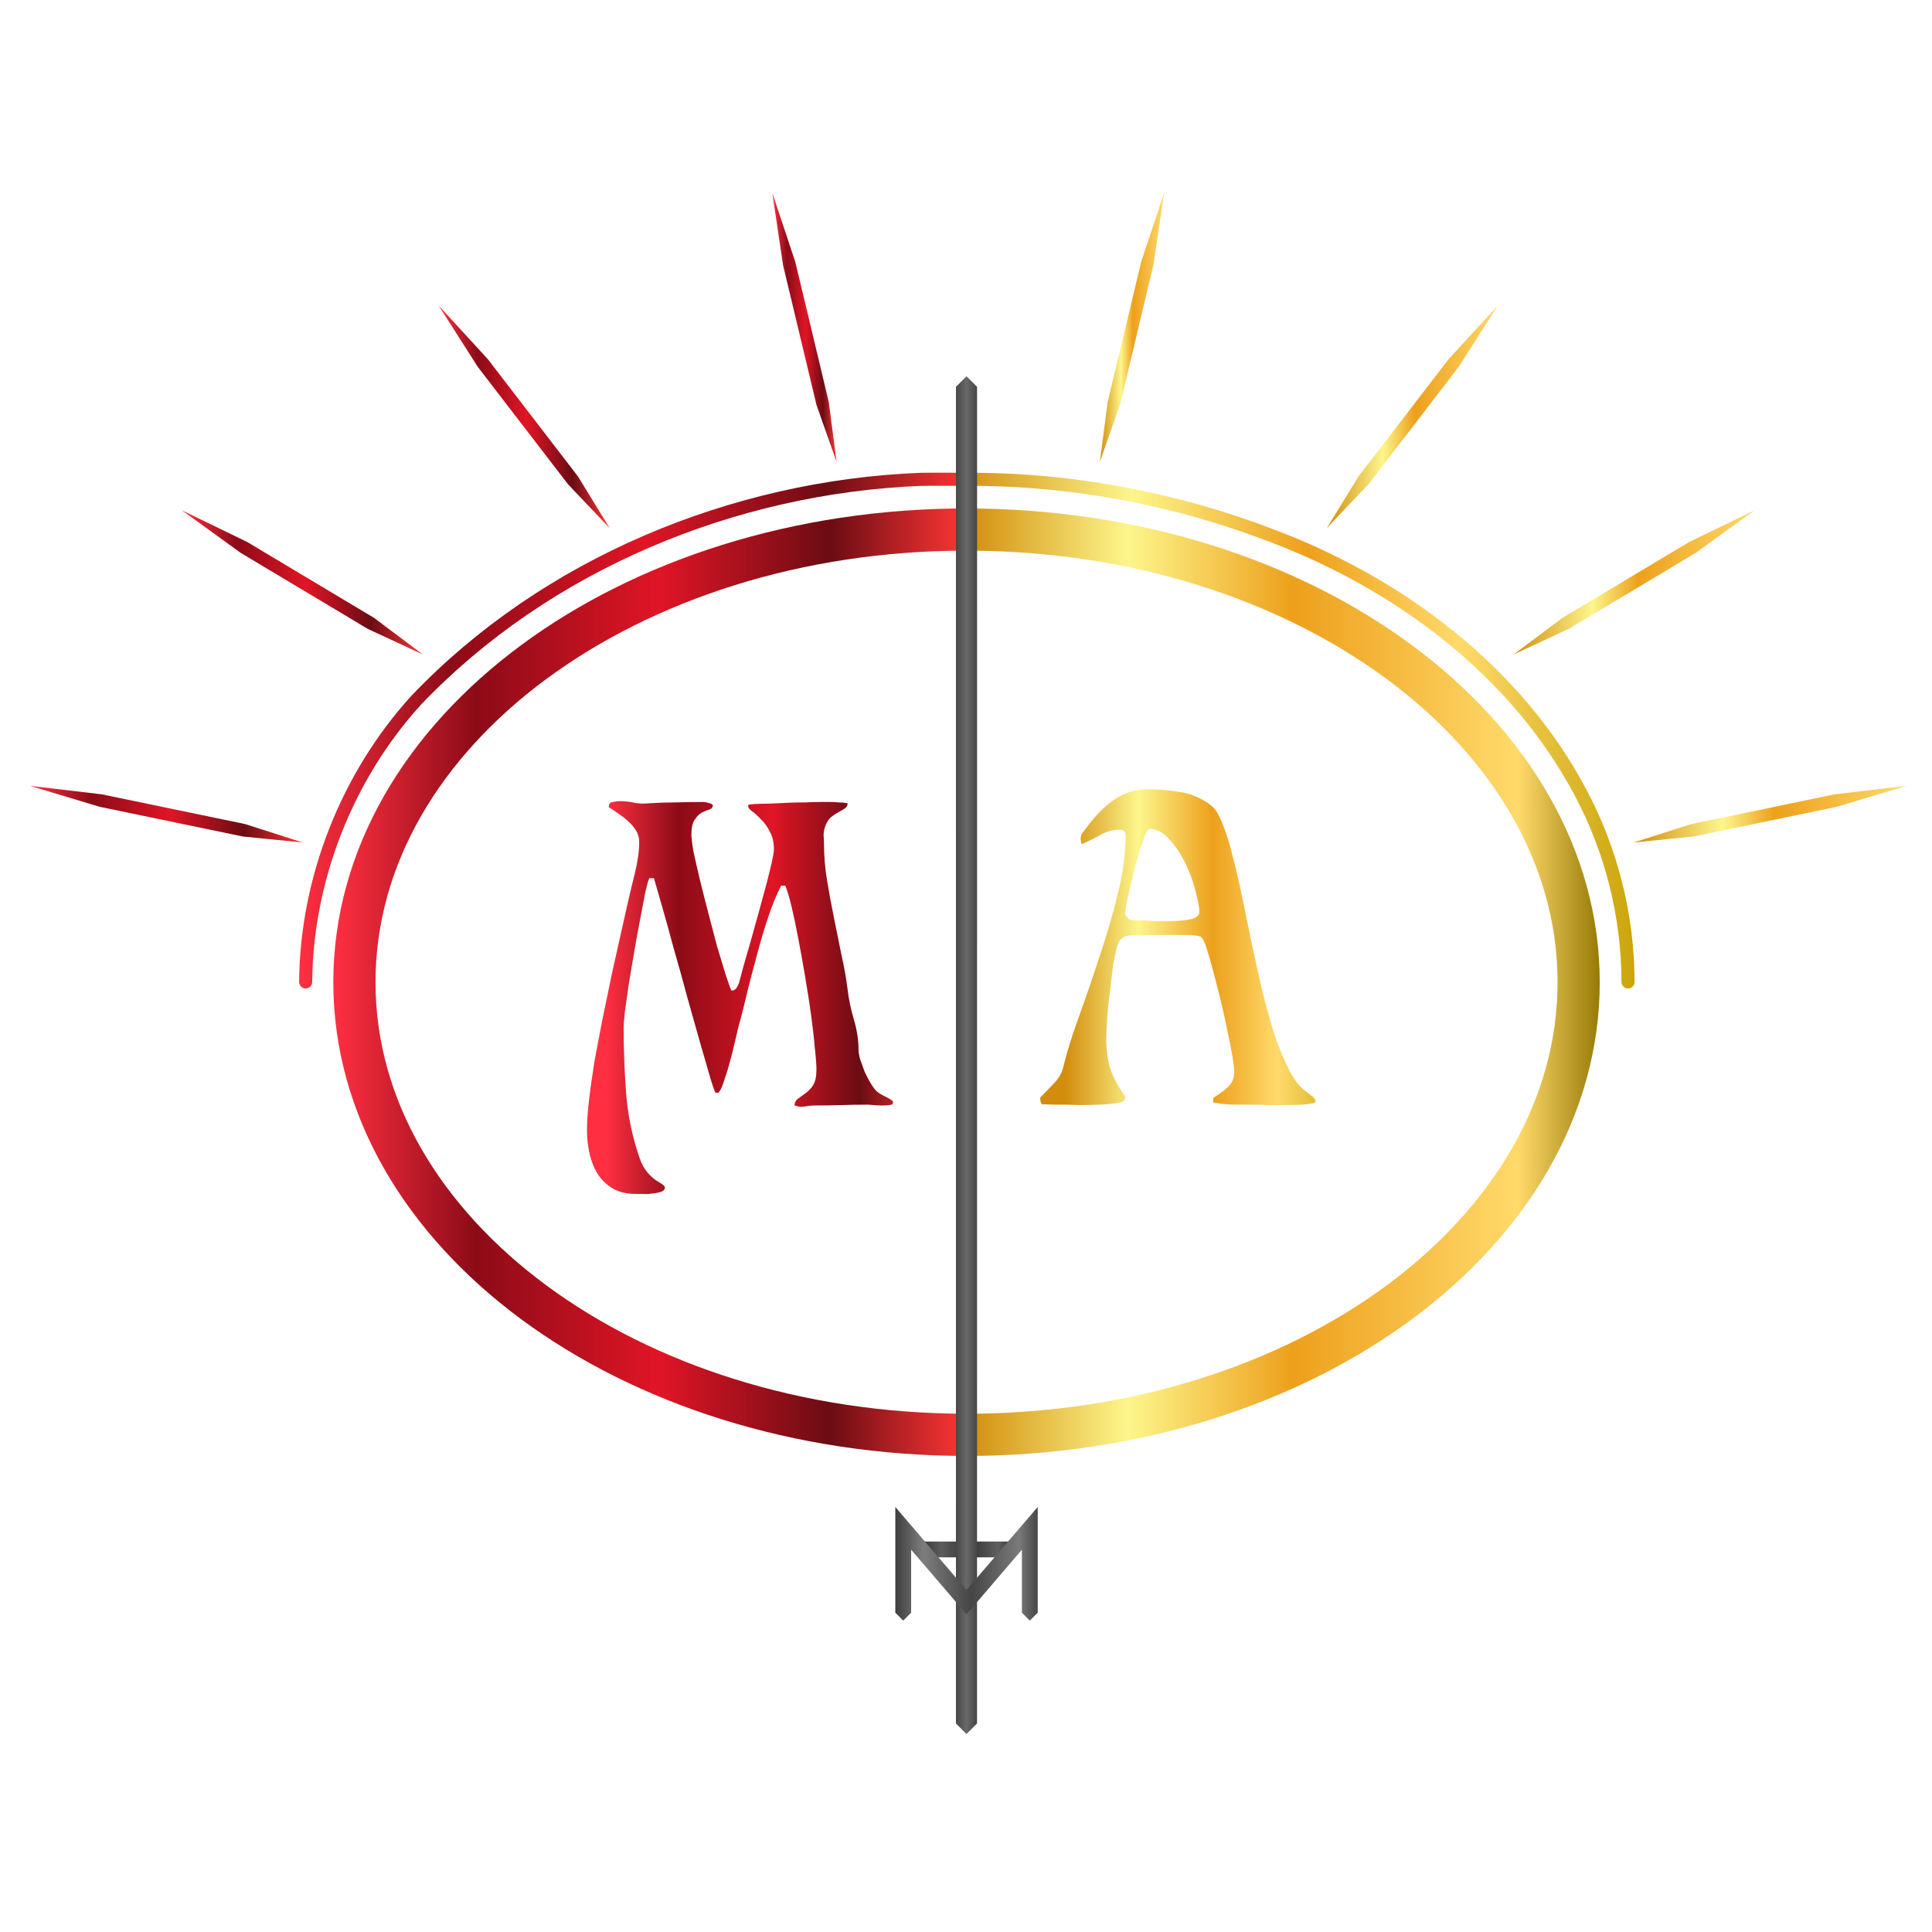 <?xml version="1.0" encoding="UTF-8" standalone="no"?>
<!-- Created with Inkscape (http://www.inkscape.org/) -->

<svg
   width="183.238mm"
   height="183.239mm"
   viewBox="0 0 183.238 183.239"
   version="1.1"
   id="svg1"
   xmlns:xlink="http://www.w3.org/1999/xlink"
   xmlns="http://www.w3.org/2000/svg"
   xmlns:svg="http://www.w3.org/2000/svg">
  <defs
     id="defs1">
    <linearGradient
       id="linearGradient125">
      <stop
         style="stop-color:#474747;stop-opacity:1;"
         offset="0"
         id="stop121" />
      <stop
         style="stop-color:#686868;stop-opacity:1;"
         offset="0.497"
         id="stop122" />
      <stop
         style="stop-color:#464646;stop-opacity:1;"
         offset="1"
         id="stop123" />
    </linearGradient>
    <linearGradient
       id="linearGradient120">
      <stop
         style="stop-color:#3e3e3e;stop-opacity:1;"
         offset="0"
         id="stop116" />
      <stop
         style="stop-color:#7d7d7d;stop-opacity:1;"
         offset="0.197"
         id="stop117" />
      <stop
         style="stop-color:#454545;stop-opacity:1;"
         offset="0.533"
         id="stop118" />
      <stop
         style="stop-color:#7a7a7a;stop-opacity:1;"
         offset="0.869"
         id="stop119" />
      <stop
         style="stop-color:#464646;stop-opacity:1;"
         offset="1"
         id="stop120" />
    </linearGradient>
    <marker
       markerWidth="0.525"
       markerHeight="1"
       refX="0"
       refY="0"
       orient="auto-start-reverse"
       id="marker86"
       viewBox="0 0 0.525 1"
       style="overflow:visible"
       preserveAspectRatio="xMidYMid">
      <path
         style="fill:context-stroke;stroke-linecap:butt"
         d="M 0,-1 1,0 0,1 -0.05,0 Z"
         transform="scale(0.5)"
         id="path86" />
    </marker>
    <linearGradient
       id="linearGradient60">
      <stop
         style="stop-color:#ff2f41;stop-opacity:1;"
         offset="0"
         id="stop60" />
      <stop
         style="stop-color:#8c0b17;stop-opacity:1;"
         offset="0.226"
         id="stop62" />
      <stop
         style="stop-color:#e01526;stop-opacity:1;"
         offset="0.515"
         id="stop63" />
      <stop
         style="stop-color:#6b0c13;stop-opacity:1;"
         offset="0.784"
         id="stop64" />
      <stop
         style="stop-color:#ff3636;stop-opacity:1;"
         offset="1"
         id="stop61" />
    </linearGradient>
    <linearGradient
       id="linearGradient87">
      <stop
         style="stop-color:#383838;stop-opacity:1;"
         offset="0"
         id="stop84" />
      <stop
         style="stop-color:#5d5d5d;stop-opacity:1;"
         offset="0.197"
         id="stop85" />
      <stop
         style="stop-color:#333333;stop-opacity:1;"
         offset="0.533"
         id="stop88" />
      <stop
         style="stop-color:#5f5f5f;stop-opacity:1;"
         offset="0.869"
         id="stop86" />
      <stop
         style="stop-color:#434343;stop-opacity:1;"
         offset="1"
         id="stop87" />
    </linearGradient>
    <linearGradient
       id="linearGradient83">
      <stop
         style="stop-color:#d28d0d;stop-opacity:1;"
         offset="0"
         id="stop79" />
      <stop
         style="stop-color:#fdf68c;stop-opacity:1;"
         offset="0.255"
         id="stop80" />
      <stop
         style="stop-color:#eda01c;stop-opacity:1;"
         offset="0.516"
         id="stop81" />
      <stop
         style="stop-color:#ffda6b;stop-opacity:1;"
         offset="0.872"
         id="stop82" />
      <stop
         style="stop-color:#967a06;stop-opacity:1;"
         offset="1"
         id="stop83" />
    </linearGradient>
    <linearGradient
       id="linearGradient74">
      <stop
         style="stop-color:#383838;stop-opacity:1;"
         offset="0"
         id="stop74" />
      <stop
         style="stop-color:#5d5d5d;stop-opacity:1;"
         offset="0.44"
         id="stop76" />
      <stop
         style="stop-color:#5f5f5f;stop-opacity:1;"
         offset="0.595"
         id="stop77" />
      <stop
         style="stop-color:#434343;stop-opacity:1;"
         offset="1"
         id="stop75" />
    </linearGradient>
    <linearGradient
       id="linearGradient35">
      <stop
         style="stop-color:#d28d0d;stop-opacity:1;"
         offset="0"
         id="stop31" />
      <stop
         style="stop-color:#fdf68c;stop-opacity:1;"
         offset="0.327"
         id="stop32" />
      <stop
         style="stop-color:#eda01c;stop-opacity:1;"
         offset="0.516"
         id="stop33" />
      <stop
         style="stop-color:#ffda6b;stop-opacity:1;"
         offset="1"
         id="stop34" />
      <stop
         style="stop-color:#caa50a;stop-opacity:1;"
         offset="1"
         id="stop35" />
    </linearGradient>
    <linearGradient
       id="linearGradient654">
      <stop
         style="stop-color:#d28d0d;stop-opacity:1;"
         offset="0"
         id="stop654" />
      <stop
         style="stop-color:#fdf68c;stop-opacity:1;"
         offset="0.255"
         id="stop656" />
      <stop
         style="stop-color:#eda01c;stop-opacity:1;"
         offset="0.516"
         id="stop657" />
      <stop
         style="stop-color:#ffda6b;stop-opacity:1;"
         offset="0.741"
         id="stop658" />
      <stop
         style="stop-color:#caa50a;stop-opacity:1;"
         offset="1"
         id="stop655" />
    </linearGradient>
    <linearGradient
       id="swatch373">
      <stop
         style="stop-color:#000000;stop-opacity:1;"
         offset="0"
         id="stop373" />
    </linearGradient>
    <linearGradient
       id="swatch414">
      <stop
         style="stop-color:#ffd700;stop-opacity:1;"
         offset="0"
         id="stop414" />
    </linearGradient>
    <marker
       markerWidth="0.525"
       markerHeight="1"
       refX="0"
       refY="0"
       orient="auto-start-reverse"
       id="marker31"
       viewBox="0 0 0.525 1"
       style="overflow:visible"
       preserveAspectRatio="xMidYMid">
      <path
         style="fill:context-stroke;stroke-linecap:butt"
         d="M 0,-1 1,0 0,1 -0.05,0 Z"
         transform="scale(0.5)"
         id="path31" />
    </marker>
    <marker
       markerWidth="0.525"
       markerHeight="1"
       refX="0"
       refY="0"
       orient="auto-start-reverse"
       id="marker30"
       viewBox="0 0 0.525 1"
       style="overflow:visible"
       preserveAspectRatio="xMidYMid">
      <path
         style="fill:context-stroke;stroke-linecap:butt"
         d="M 0,-1 1,0 0,1 -0.05,0 Z"
         transform="scale(0.5)"
         id="path30" />
    </marker>
    <marker
       markerWidth="0.525"
       markerHeight="1"
       refX="0"
       refY="0"
       orient="auto-start-reverse"
       id="marker29"
       viewBox="0 0 0.525 1"
       style="overflow:visible"
       preserveAspectRatio="xMidYMid">
      <path
         style="fill:context-stroke;stroke-linecap:butt"
         d="M 0,-1 1,0 0,1 -0.05,0 Z"
         transform="scale(0.5)"
         id="path29" />
    </marker>
    <marker
       markerWidth="6"
       markerHeight="1"
       refX="0"
       refY="0"
       orient="auto-start-reverse"
       id="marker19"
       viewBox="0 0 0.525 1"
       style="overflow:visible"
       preserveAspectRatio="none">
      <path
         style="fill:context-stroke;stroke-linecap:butt"
         d="M 0,-1 1,0 0,1 -0.05,0 Z"
         transform="scale(0.5)"
         id="path19" />
    </marker>
    <marker
       markerWidth="5"
       markerHeight="1"
       refX="0"
       refY="0"
       orient="auto-start-reverse"
       id="CapTriangle"
       viewBox="0 0 0.525 1"
       style="overflow:visible"
       preserveAspectRatio="none">
      <path
         style="fill:context-stroke;stroke-linecap:butt"
         d="M 0,-1 1,0 0,1 -0.05,0 Z"
         transform="scale(0.5)"
         id="path61" />
    </marker>
    <linearGradient
       xlink:href="#linearGradient83"
       id="linearGradient655"
       x1="105.19"
       y1="77.06"
       x2="140.537"
       y2="77.06"
       gradientUnits="userSpaceOnUse"
       spreadMethod="reflect" />
    <linearGradient
       xlink:href="#linearGradient654"
       id="linearGradient4"
       x1="104.751"
       y1="63.015"
       x2="142.483"
       y2="63.015"
       gradientUnits="userSpaceOnUse" />
    <linearGradient
       xlink:href="#linearGradient654"
       id="linearGradient6"
       x1="112.453"
       y1="40.542"
       x2="116.006"
       y2="40.542"
       gradientUnits="userSpaceOnUse" />
    <linearGradient
       xlink:href="#linearGradient654"
       id="linearGradient8"
       x1="125.141"
       y1="45.512"
       x2="134.633"
       y2="45.512"
       gradientUnits="userSpaceOnUse" />
    <linearGradient
       xlink:href="#linearGradient654"
       id="linearGradient10"
       x1="135.68"
       y1="54.76"
       x2="148.959"
       y2="54.76"
       gradientUnits="userSpaceOnUse" />
    <linearGradient
       xlink:href="#linearGradient35"
       id="linearGradient12"
       x1="143.741"
       y1="67.734"
       x2="157.457"
       y2="67.676"
       gradientUnits="userSpaceOnUse" />
    <linearGradient
       xlink:href="#linearGradient654"
       id="linearGradient14"
       x1="98.949"
       y1="1046.353"
       x2="201.48"
       y2="1046.353"
       gradientUnits="userSpaceOnUse" />
    <linearGradient
       xlink:href="#linearGradient654"
       id="linearGradient16"
       x1="95.973"
       y1="1047.189"
       x2="213.222"
       y2="1047.189"
       gradientUnits="userSpaceOnUse" />
    <linearGradient
       xlink:href="#linearGradient74"
       id="linearGradient75"
       x1="104.601"
       y1="83.741"
       x2="105.778"
       y2="83.741"
       gradientUnits="userSpaceOnUse" />
    <linearGradient
       xlink:href="#linearGradient87"
       id="linearGradient84"
       x1="100.542"
       y1="107.66"
       x2="109.837"
       y2="107.671"
       gradientUnits="userSpaceOnUse"
       gradientTransform="translate(-3.1629063e-7,2.355)" />
    <linearGradient
       xlink:href="#linearGradient35"
       id="linearGradient24"
       x1="125.297"
       y1="45.504"
       x2="134.845"
       y2="45.504"
       gradientUnits="userSpaceOnUse" />
    <linearGradient
       xlink:href="#linearGradient35"
       id="linearGradient25"
       x1="142.428"
       y1="67.681"
       x2="157.654"
       y2="67.681"
       gradientUnits="userSpaceOnUse" />
    <linearGradient
       xlink:href="#linearGradient35"
       id="linearGradient26"
       x1="135.736"
       y1="54.739"
       x2="149.183"
       y2="54.739"
       gradientUnits="userSpaceOnUse" />
    <linearGradient
       xlink:href="#linearGradient35"
       id="linearGradient27"
       x1="112.633"
       y1="40.514"
       x2="116.219"
       y2="40.514"
       gradientUnits="userSpaceOnUse" />
    <linearGradient
       xlink:href="#linearGradient74"
       id="linearGradient37"
       gradientUnits="userSpaceOnUse"
       x1="104.601"
       y1="83.741"
       x2="105.778"
       y2="83.741"
       gradientTransform="matrix(1.699,0,0,1.699,-83.668,-43.365)" />
    <linearGradient
       xlink:href="#linearGradient87"
       id="linearGradient38"
       gradientUnits="userSpaceOnUse"
       gradientTransform="matrix(1.699,0,0,1.699,-83.668,-125.668)"
       x1="100.542"
       y1="107.66"
       x2="109.837"
       y2="107.671" />
    <linearGradient
       xlink:href="#linearGradient35"
       id="linearGradient39"
       gradientUnits="userSpaceOnUse"
       x1="112.633"
       y1="40.514"
       x2="116.219"
       y2="40.514" />
    <linearGradient
       xlink:href="#linearGradient35"
       id="linearGradient40"
       gradientUnits="userSpaceOnUse"
       x1="112.633"
       y1="40.514"
       x2="116.219"
       y2="40.514" />
    <linearGradient
       xlink:href="#linearGradient35"
       id="linearGradient41"
       gradientUnits="userSpaceOnUse"
       x1="112.633"
       y1="40.514"
       x2="116.219"
       y2="40.514" />
    <linearGradient
       xlink:href="#linearGradient35"
       id="linearGradient42"
       gradientUnits="userSpaceOnUse"
       x1="125.297"
       y1="45.504"
       x2="134.845"
       y2="45.504" />
    <linearGradient
       xlink:href="#linearGradient35"
       id="linearGradient43"
       gradientUnits="userSpaceOnUse"
       x1="125.297"
       y1="45.504"
       x2="134.845"
       y2="45.504" />
    <linearGradient
       xlink:href="#linearGradient35"
       id="linearGradient44"
       gradientUnits="userSpaceOnUse"
       x1="125.297"
       y1="45.504"
       x2="134.845"
       y2="45.504" />
    <linearGradient
       xlink:href="#linearGradient35"
       id="linearGradient45"
       gradientUnits="userSpaceOnUse"
       x1="142.428"
       y1="67.681"
       x2="157.654"
       y2="67.681" />
    <linearGradient
       xlink:href="#linearGradient35"
       id="linearGradient46"
       gradientUnits="userSpaceOnUse"
       x1="142.428"
       y1="67.681"
       x2="157.654"
       y2="67.681" />
    <linearGradient
       xlink:href="#linearGradient35"
       id="linearGradient47"
       gradientUnits="userSpaceOnUse"
       x1="142.428"
       y1="67.681"
       x2="157.654"
       y2="67.681" />
    <linearGradient
       xlink:href="#linearGradient35"
       id="linearGradient48"
       gradientUnits="userSpaceOnUse"
       x1="135.736"
       y1="54.739"
       x2="149.183"
       y2="54.739" />
    <linearGradient
       xlink:href="#linearGradient35"
       id="linearGradient49"
       gradientUnits="userSpaceOnUse"
       x1="135.736"
       y1="54.739"
       x2="149.183"
       y2="54.739" />
    <linearGradient
       xlink:href="#linearGradient35"
       id="linearGradient50"
       gradientUnits="userSpaceOnUse"
       x1="135.736"
       y1="54.739"
       x2="149.183"
       y2="54.739" />
    <linearGradient
       xlink:href="#linearGradient654"
       id="linearGradient51"
       gradientUnits="userSpaceOnUse"
       x1="112.453"
       y1="40.542"
       x2="116.006"
       y2="40.542" />
    <linearGradient
       xlink:href="#linearGradient654"
       id="linearGradient52"
       gradientUnits="userSpaceOnUse"
       x1="112.453"
       y1="40.542"
       x2="116.006"
       y2="40.542" />
    <linearGradient
       xlink:href="#linearGradient654"
       id="linearGradient53"
       gradientUnits="userSpaceOnUse"
       x1="125.141"
       y1="45.512"
       x2="134.633"
       y2="45.512" />
    <linearGradient
       xlink:href="#linearGradient654"
       id="linearGradient54"
       gradientUnits="userSpaceOnUse"
       x1="125.141"
       y1="45.512"
       x2="134.633"
       y2="45.512" />
    <linearGradient
       xlink:href="#linearGradient654"
       id="linearGradient55"
       gradientUnits="userSpaceOnUse"
       x1="135.68"
       y1="54.76"
       x2="148.959"
       y2="54.76" />
    <linearGradient
       xlink:href="#linearGradient654"
       id="linearGradient56"
       gradientUnits="userSpaceOnUse"
       x1="135.68"
       y1="54.76"
       x2="148.959"
       y2="54.76" />
    <linearGradient
       xlink:href="#linearGradient35"
       id="linearGradient57"
       gradientUnits="userSpaceOnUse"
       x1="143.741"
       y1="67.734"
       x2="157.457"
       y2="67.676" />
    <linearGradient
       xlink:href="#linearGradient35"
       id="linearGradient58"
       gradientUnits="userSpaceOnUse"
       x1="143.741"
       y1="67.734"
       x2="157.457"
       y2="67.676" />
    <linearGradient
       xlink:href="#linearGradient60"
       id="linearGradient61"
       x1="69.843"
       y1="77.06"
       x2="105.19"
       y2="77.06"
       gradientUnits="userSpaceOnUse" />
    <linearGradient
       xlink:href="#linearGradient60"
       id="linearGradient191"
       x1="67.933"
       y1="63.013"
       x2="105.481"
       y2="63.013"
       gradientUnits="userSpaceOnUse" />
    <linearGradient
       xlink:href="#linearGradient60"
       id="linearGradient193"
       x1="96.729"
       y1="1047.189"
       x2="212.466"
       y2="1047.189"
       gradientUnits="userSpaceOnUse" />
    <linearGradient
       xlink:href="#linearGradient60"
       id="linearGradient213"
       x1="52.915"
       y1="67.681"
       x2="68.141"
       y2="67.681"
       gradientUnits="userSpaceOnUse" />
    <linearGradient
       xlink:href="#linearGradient60"
       id="linearGradient214"
       x1="61.387"
       y1="54.739"
       x2="74.834"
       y2="54.739"
       gradientUnits="userSpaceOnUse" />
    <linearGradient
       xlink:href="#linearGradient60"
       id="linearGradient215"
       x1="75.725"
       y1="45.504"
       x2="85.273"
       y2="45.504"
       gradientUnits="userSpaceOnUse" />
    <linearGradient
       xlink:href="#linearGradient60"
       id="linearGradient216"
       x1="94.351"
       y1="40.514"
       x2="97.937"
       y2="40.514"
       gradientUnits="userSpaceOnUse" />
    <radialGradient
       xlink:href="#linearGradient87"
       id="radialGradient101"
       cx="105.189"
       cy="78.276"
       fx="105.189"
       fy="78.276"
       r="3.974"
       gradientTransform="matrix(1,0,0,9.536,0,-668.197)"
       gradientUnits="userSpaceOnUse" />
    <linearGradient
       xlink:href="#linearGradient120"
       id="linearGradient106"
       x1="101.215"
       y1="106.671"
       x2="109.163"
       y2="106.671"
       gradientUnits="userSpaceOnUse" />
    <linearGradient
       xlink:href="#linearGradient87"
       id="linearGradient108"
       x1="102.834"
       y1="105.869"
       x2="107.544"
       y2="105.869"
       gradientUnits="userSpaceOnUse" />
    <linearGradient
       xlink:href="#linearGradient125"
       id="linearGradient112"
       x1="104.6"
       y1="78.276"
       x2="105.779"
       y2="78.276"
       gradientUnits="userSpaceOnUse" />
  </defs>
  <g
     id="layer3"
     style="display:inline"
     transform="translate(-13.381,-101.331)">
    <path
       id="rect578"
       style="display:none;opacity:1;fill:#000000;fill-opacity:1;stroke:none;stroke-width:0.251;stroke-opacity:1"
       d="m 13.381,284.569 c 61.079,0 122.159,0 183.238,0 0,-61.079 0,-122.159 0,-183.239 -61.079,0 -122.159,0 -183.238,0 0,61.08 0,122.159 0,183.239 z" />
    <path
       id="path595"
       style="display:none;opacity:1;fill:#000000;fill-opacity:1;stroke:#000000;stroke-width:0.6;stroke-linecap:round;stroke-dasharray:none;stroke-opacity:1"
       d="m 103.877,101.304 c -19.549,0.255 -38.978,6.881 -54.521,18.836 -14.751,11.252 -25.966,27.074 -31.601,44.772 -2.549,7.931 -4.023,16.336 -4.326,24.661 -0.616,15.513 2.85,31.103 9.896,44.916 6.122,12.078 14.915,22.733 25.646,30.983 14.012,10.82 31.195,17.507 48.882,18.841 16.09,1.237 32.495,-1.776 47.081,-8.868 13.697,-6.631 25.673,-16.742 34.557,-29.092 3.114,-4.338 5.904,-9.059 8.189,-13.87 5.05,-10.597 8.049,-22.113 8.795,-33.794 1.096,-17.564 -2.93,-35.41 -11.636,-50.753 -6.402,-11.376 -15.295,-21.377 -25.833,-29.044 -8.368,-6.109 -17.915,-10.85 -27.864,-13.796 -8.855,-2.622 -18.048,-3.9 -27.265,-3.792 z" />
  </g>
  <g
     id="layer1"
     style="display:inline"
     transform="translate(-13.381,-101.331)">
    <g
       id="g20"
       transform="matrix(1.699,0,0,1.699,-73.668,63.561)">
      <path
         id="path18"
         style="display:inline;opacity:1;mix-blend-mode:normal;fill:none;fill-opacity:1;stroke:url(#linearGradient655);stroke-width:2.355;stroke-dasharray:none;stroke-dashoffset:0;stroke-opacity:1"
         d="m 105.19,51.792 c 18.871,10e-7 34.17,11.313 34.17,25.268 0,13.955 -15.298,25.268 -34.17,25.268" />
      <path
         id="path16"
         style="display:inline;opacity:1;fill:none;fill-opacity:1;stroke:url(#linearGradient61);stroke-width:2.355;stroke-dasharray:none;stroke-dashoffset:0;stroke-opacity:1"
         d="m 105.19,102.327 c -18.871,0 -34.17,-11.313 -34.17,-25.268 1e-6,-13.955 15.298,-25.268 34.17,-25.268" />
      <g
         id="g148"
         style="display:inline">
        <g
           id="path8">
          <path
             id="path27"
             style="color:#000000;fill:url(#linearGradient213);-inkscape-stroke:none"
             d="m 52.915,66.1 3.881,1.167 9.12e-4,-0.001 -3.04e-4,0.002 7.978,1.656 3.05e-4,6.08e-4 3.366,0.338 -3.222,-1.03 v -3.04e-4 l -7.98,-1.656 -3.05e-4,-0.001 z" />
          <g
             id="g3" />
        </g>
        <g
           id="path11">
          <path
             id="path34"
             style="color:#000000;fill:url(#linearGradient214);-inkscape-stroke:none"
             d="m 61.387,50.716 3.283,2.376 v 3.05e-4 l 7.096,4.246 3.04e-4,-3.04e-4 3.068,1.424 -2.706,-2.031 3.04e-4,-6.08e-4 -7.096,-4.246 -9.13e-4,0.002 v -6.09e-4 z" />
          <g
             id="g29" />
        </g>
        <g
           id="path9">
          <path
             id="path40"
             style="color:#000000;fill:url(#linearGradient215);-inkscape-stroke:none"
             d="m 75.725,39.292 2.18,3.416 h 3.04e-4 l 5.039,6.558 3.04e-4,-3.04e-4 2.329,2.452 -1.77,-2.883 6.09e-4,-3.05e-4 -5.039,-6.557 h -3.05e-4 z" />
          <g
             id="g36" />
        </g>
        <g
           id="path10">
          <path
             id="path56"
             style="color:#000000;display:inline;fill:url(#linearGradient216);-inkscape-stroke:none"
             d="m 94.351,33.011 0.595,4.009 h -6.08e-4 l 1.867,7.807 -6.08e-4,6.08e-4 1.125,3.19 -0.438,-3.354 -9.13e-4,-3.04e-4 -1.865,-7.807 h 3.04e-4 z" />
          <g
             id="g43" />
        </g>
        <g
           id="path23">
          <path
             style="color:#000000;fill:#000000;-inkscape-stroke:none"
             d="m 113.415,44.745 1.866,-7.808"
             id="path66" />
          <path
             style="color:#000000;fill:url(#linearGradient39);-inkscape-stroke:none"
             d="m 114.938,36.855 -1.867,7.809 0.688,0.164 1.865,-7.809 z"
             id="path67" />
          <g
             id="g64">
            <path
               style="color:#000000;fill:url(#linearGradient40);-inkscape-stroke:none"
               d="m 114.937,36.855 1.282,-3.844 -0.595,4.009 -0.39,0.114 z"
               id="path65" />
            <path
               style="color:#000000;fill:url(#linearGradient41);-inkscape-stroke:none"
               d="m 113.758,44.827 -1.125,3.19 0.438,-3.354 0.383,-0.082 z"
               id="path64" />
          </g>
        </g>
        <g
           id="path22">
          <path
             style="color:#000000;fill:#000000;-inkscape-stroke:none"
             d="m 127.347,49.05 5.038,-6.557"
             id="path70" />
          <path
             style="color:#000000;fill:url(#linearGradient42);-inkscape-stroke:none"
             d="m 132.105,42.277 -5.039,6.557 0.561,0.432 5.039,-6.559 z"
             id="path71" />
          <g
             id="g68">
            <path
               style="color:#000000;fill:url(#linearGradient43);-inkscape-stroke:none"
               d="m 132.105,42.277 2.74,-2.986 -2.18,3.416 -0.403,-0.055 z"
               id="path69" />
            <path
               style="color:#000000;fill:url(#linearGradient44);-inkscape-stroke:none"
               d="m 127.627,49.265 -2.33,2.452 1.77,-2.883 0.383,0.082 z"
               id="path68" />
          </g>
        </g>
        <g
           id="path20">
          <path
             style="color:#000000;fill:#000000;-inkscape-stroke:none"
             d="m 145.722,68.579 7.98,-1.658"
             id="path74" />
          <path
             style="color:#000000;fill:url(#linearGradient45);-inkscape-stroke:none"
             d="m 153.631,66.576 -7.98,1.656 0.145,0.691 7.979,-1.656 z"
             id="path75" />
          <g
             id="g72">
            <path
               style="color:#000000;fill:url(#linearGradient46);-inkscape-stroke:none"
               d="m 153.63,66.575 4.025,-0.475 -3.881,1.167 -0.269,-0.305 z"
               id="path73" />
            <path
               style="color:#000000;fill:url(#linearGradient47);-inkscape-stroke:none"
               d="m 145.794,68.924 -3.366,0.338 3.222,-1.03 0.237,0.312 z"
               id="path72" />
          </g>
        </g>
        <g
           id="path21">
          <path
             style="color:#000000;fill:#000000;-inkscape-stroke:none"
             d="m 138.623,57.034 7.096,-4.246"
             id="path80" />
          <path
             style="color:#000000;fill:url(#linearGradient48);-inkscape-stroke:none"
             d="m 145.537,52.484 -7.096,4.246 0.363,0.607 7.096,-4.246 z"
             id="path81" />
          <g
             id="g76">
            <path
               style="color:#000000;fill:url(#linearGradient49);-inkscape-stroke:none"
               d="m 145.537,52.485 3.646,-1.77 -3.283,2.376 -0.355,-0.199 z"
               id="path79" />
            <path
               style="color:#000000;fill:url(#linearGradient50);-inkscape-stroke:none"
               d="m 138.804,57.338 -3.068,1.424 2.706,-2.03 0.326,0.217 z"
               id="path78" />
          </g>
        </g>
      </g>
      <path
         id="path591"
         style="display:inline;opacity:1;fill:none;stroke:url(#linearGradient4);stroke-width:0.73;stroke-linecap:round;stroke-dasharray:none;stroke-dashoffset:0;stroke-opacity:1"
         d="m 142.118,77.044 c -0.011,-3.671 -0.917,-7.328 -2.668,-10.603 -3.591,-6.762 -10.09,-11.604 -17.156,-14.284 -5.467,-2.109 -11.342,-3.205 -17.178,-3.17" />
      <path
         id="path589"
         style="display:inline;opacity:1;fill:none;stroke:url(#linearGradient191);stroke-width:0.73;stroke-linecap:round;stroke-dasharray:none;stroke-dashoffset:0"
         d="m 105.116,48.987 c -0.832,0.003 -1.671,-0.014 -2.505,0.003 -10.429,0.42 -20.881,4.714 -28.154,12.342 -3.852,4.24 -6.114,9.983 -6.159,15.712" />
    </g>
    <g
       id="g2"
       transform="translate(9.208,1.425)">
      <path
         d="m 98.425,983.723 q -0.603,0 -0.603,-0.753 0,-1.356 1.507,-1.507 1.507,-0.301 2.411,-0.301 2.712,0 5.273,0.603 2.561,0.452 5.273,0.151 4.671,-0.301 9.643,-0.301 5.123,-0.151 9.643,-0.151 0.904,0 1.808,0.301 0.904,0.151 1.657,0.753 0,1.205 -1.205,1.657 -1.205,0.301 -2.712,1.055 -1.356,0.753 -2.561,2.561 -1.205,1.657 -1.205,5.424 0,1.657 0.753,6.027 0.904,4.219 2.26,9.944 1.356,5.575 3.013,11.903 1.657,6.328 3.164,12.053 1.657,5.575 3.013,9.944 1.356,4.219 2.109,5.876 1.205,0 1.808,-0.904 0.603,-0.904 0.904,-1.808 0.603,-2.109 1.657,-6.177 1.205,-4.068 2.561,-8.889 1.356,-4.972 2.863,-10.245 1.507,-5.424 2.712,-9.944 1.205,-4.671 1.959,-7.985 0.753,-3.465 0.753,-4.52 0,-3.917 -1.507,-6.479 -1.356,-2.712 -3.164,-4.369 -1.657,-1.808 -3.164,-2.863 -1.356,-1.055 -1.356,-1.657 v -0.603 q 0.151,-0.151 2.109,-0.301 1.959,-0.151 4.972,-0.151 3.013,-0.151 6.629,-0.301 3.616,-0.151 6.78,-0.151 3.315,-0.151 5.725,-0.151 2.411,0 3.164,0 1.657,0 3.013,0.151 1.507,0 3.164,0.301 0,1.205 -0.904,1.808 -0.904,0.603 -2.26,1.356 -1.205,0.603 -2.561,1.657 -1.356,1.055 -2.109,3.013 -0.753,1.808 -0.753,3.616 0.151,1.657 0.151,3.465 0,5.876 1.055,12.505 1.055,6.479 2.411,13.108 1.356,6.629 2.712,13.409 1.507,6.629 2.26,12.656 0.603,5.273 2.26,10.848 1.657,5.575 1.657,10.848 0,1.205 0.603,3.465 0.753,2.109 1.657,4.52 1.055,2.26 2.26,4.219 1.205,1.959 2.109,2.712 1.356,1.055 2.712,1.657 1.356,0.603 2.863,1.657 l 0.151,0.603 q 0,0.753 -1.205,0.904 -1.205,0.151 -2.712,0.151 -1.507,0 -3.013,-0.151 -1.507,-0.151 -1.959,-0.151 -4.671,0 -9.492,0.151 -4.671,0.151 -9.492,0.151 -1.205,0 -2.561,0.151 -1.205,0.301 -2.411,0.301 -0.603,0 -1.205,-0.151 -0.603,-0.151 -1.205,-0.301 0,-1.507 1.205,-2.411 1.205,-0.904 2.712,-1.959 1.507,-1.055 2.712,-2.863 1.205,-1.959 1.205,-5.575 0,-2.712 -0.603,-7.985 -0.452,-5.424 -1.356,-11.903 -0.904,-6.479 -2.109,-13.56 -1.205,-7.081 -2.411,-13.409 -1.205,-6.479 -2.411,-11.451 -1.205,-5.123 -2.26,-7.533 h -1.507 q -2.26,4.369 -4.369,10.547 -2.109,6.177 -3.917,12.957 -1.808,6.629 -3.465,13.108 -1.507,6.479 -2.863,11.601 -0.301,0.904 -0.904,3.315 -0.452,2.26 -1.205,5.123 -0.603,2.863 -1.507,6.027 -0.753,3.013 -1.657,5.575 -0.753,2.561 -1.507,4.219 -0.753,1.657 -1.356,1.657 h -0.603 q -0.452,-0.301 -1.959,-5.273 -1.507,-5.123 -3.616,-12.505 -2.109,-7.533 -4.671,-16.573 -2.411,-9.04 -4.821,-17.327 -2.26,-8.437 -4.219,-15.217 -1.959,-6.78 -2.863,-9.944 h -1.657 q -0.603,1.356 -1.507,5.424 -0.753,4.068 -1.808,9.492 -1.055,5.424 -2.109,11.601 -1.055,6.027 -1.959,11.601 -0.753,5.424 -1.356,9.643 -0.452,4.219 -0.452,5.725 0,11.752 0.904,23.655 0.904,11.752 4.821,23.052 1.959,5.876 7.383,8.889 0.301,0.151 0.904,0.603 0.753,0.603 0.753,0.904 0,1.205 -1.356,1.657 -1.356,0.452 -3.164,0.603 -1.657,0.301 -3.465,0.151 -1.657,0 -2.411,0 -4.972,0 -8.287,-1.959 -3.315,-1.959 -5.424,-5.273 -1.959,-3.164 -2.863,-7.232 -0.904,-4.068 -0.904,-8.136 0,-4.821 0.753,-11.149 0.753,-6.479 1.959,-13.861 1.356,-7.383 2.863,-15.067 1.657,-7.835 3.164,-15.368 1.657,-7.533 3.164,-14.163 1.507,-6.78 2.712,-12.053 1.055,-4.671 2.561,-10.697 1.507,-6.177 1.507,-10.999 0,-2.26 -1.055,-3.917 -1.055,-1.808 -2.561,-3.164 -1.507,-1.507 -3.315,-2.712 -1.808,-1.205 -3.315,-2.26 z"
         id="text1"
         style="-inkscape-font-specification:'CAT Childs, Normal';fill:url(#linearGradient193);stroke:url(#linearGradient16);stroke-width:0;stroke-linecap:round"
         transform="matrix(0.265,0,0,0.265,35.999,-84.119)"
         aria-label="M" />
      <path
         d="m 128.709,976.943 q 5.876,0 11.903,1.055 6.027,1.055 10.848,4.972 2.109,1.808 3.917,6.629 1.959,4.821 3.616,11.752 1.808,6.78 3.465,15.067 1.657,8.136 3.465,16.724 1.808,8.437 3.767,16.875 2.109,8.287 4.369,15.368 2.411,6.931 5.123,12.204 2.712,5.273 6.027,7.533 1.055,0.753 2.109,1.657 1.205,0.753 1.205,2.26 -2.109,0.603 -4.972,0.753 -2.863,0.151 -6.027,0.151 -3.013,0 -6.027,0 -2.863,-0.151 -5.123,-0.151 -3.465,0 -7.232,0 -3.767,-0.151 -7.232,-0.753 v -1.657 q 2.712,-1.657 5.123,-3.767 2.411,-2.109 2.411,-5.575 0,-1.657 -0.603,-5.273 -0.603,-3.767 -1.657,-8.437 -0.904,-4.671 -2.109,-9.793 -1.205,-5.123 -2.411,-9.643 -1.205,-4.671 -2.26,-8.287 -1.055,-3.616 -1.808,-5.273 -0.753,-1.808 -2.26,-1.959 -1.507,-0.301 -3.164,-0.301 h -18.984 q -1.657,0 -3.013,0.301 -1.356,0.151 -2.561,1.507 -0.753,0.753 -1.356,3.315 -0.603,2.561 -1.205,6.027 -0.452,3.465 -0.904,7.383 -0.452,3.917 -0.904,7.684 -0.301,3.616 -0.452,6.629 -0.151,2.863 -0.151,4.219 0,6.177 1.507,10.999 1.657,4.821 5.273,9.643 v 0.753 q 0,1.205 -2.863,1.657 -2.712,0.452 -6.328,0.603 -3.616,0.151 -7.081,0.151 -3.315,-0.151 -4.369,-0.151 -2.109,0 -4.219,0 -1.959,0 -4.068,-0.151 -0.904,0.301 -1.205,-0.452 -0.301,-0.753 -0.301,-1.507 0,-0.452 0,-0.452 0.151,-0.151 0.452,-0.452 2.411,-2.411 4.671,-4.821 2.411,-2.561 3.164,-5.725 1.959,-7.985 5.725,-18.381 3.767,-10.396 7.383,-21.545 3.767,-11.149 6.479,-22.299 2.712,-11.149 2.712,-20.491 0,-2.109 -1.959,-2.109 -3.917,0 -6.931,1.808 -3.013,1.657 -6.328,3.164 h -0.603 q -0.151,0 -0.151,-0.753 0,-0.301 -0.151,-0.753 0,-0.904 0.301,-1.808 2.26,-3.164 4.671,-6.027 2.561,-2.863 5.273,-5.123 2.863,-2.26 6.177,-3.616 3.465,-1.356 7.835,-1.356 z m -8.287,44.296 q 0,0.753 0.603,1.356 0.603,0.603 0.904,0.904 0.753,0.301 1.356,0.301 0.753,0 1.507,0 1.959,0 5.725,0.301 3.767,0.151 7.383,0 3.616,-0.151 6.328,-0.753 2.712,-0.753 2.712,-2.561 0,-2.411 -1.356,-7.383 -1.205,-4.972 -3.616,-9.944 -2.411,-4.972 -5.725,-8.588 -3.164,-3.767 -7.232,-3.767 -0.452,0 -1.356,1.959 -0.753,1.959 -1.808,4.972 -0.904,3.013 -1.959,6.78 -0.904,3.616 -1.657,6.931 -0.753,3.315 -1.356,6.027 -0.452,2.561 -0.452,3.465 z"
         id="text2"
         style="-inkscape-font-specification:'CAT Childs, Normal';fill:url(#linearGradient14);stroke:#ff0000;stroke-width:0;stroke-linecap:round"
         transform="matrix(0.265,0,0,0.265,78.982,-84.119)"
         aria-label="A" />
    </g>
    <g
       id="g15"
       style="display:none"
       transform="matrix(1.699,0,0,1.699,-73.668,63.561)">
      <path
         id="circle21"
         style="display:inline;fill:none;stroke:#000000;stroke-width:0.217;stroke-opacity:1"
         d="m 108.856,71 c 1.445,-1.238 3.285,-1.92 5.188,-1.921 4.408,0 7.981,3.573 7.981,7.981 0,4.408 -3.573,7.981 -7.981,7.981 -1.903,-0.001 -3.743,-0.683 -5.188,-1.92 -2.714,-2.391 -3.004,-4.085 -3.666,-6.061 -0.582,-2.066 -1.776,-4.259 -3.666,-6.061 -1.446,-1.238 -3.286,-1.919 -5.188,-1.92 -4.408,0 -7.981,3.573 -7.981,7.981 0,4.408 3.573,7.981 7.981,7.981 1.903,-0.001 3.743,-0.683 5.188,-1.921 2.545,-2.459 2.886,-4.035 3.666,-6.06 0.76,-1.971 1.796,-4.244 3.666,-6.06 z" />
      <path
         id="path1"
         style="display:inline;opacity:1;fill:none;stroke:#000000;stroke-width:0.264;stroke-dasharray:none;stroke-dashoffset:0"
         d="M 103.883,36.061 C 90.395,36.296 76.856,41.275 66.979,50.576 58.857,58.319 54.263,69.887 55.652,81.107 c 1.555,12.559 9.908,23.829 21.074,29.606 16.113,9.025 36.549,9.721 53.284,1.952 8.943,-4.221 16.876,-11.073 21.356,-19.991 4.637,-9.399 4.893,-20.923 0.317,-30.396 -4.293,-9.404 -12.436,-16.749 -21.83,-20.877 -8.093,-3.767 -17.084,-5.324 -25.969,-5.34 z" />
      <path
         id="path77"
         style="display:inline;opacity:1;fill:none;stroke:#000000;stroke-width:0.264;stroke-dasharray:none;stroke-dashoffset:0"
         d="M 104.104,44.143 C 93.348,44.359 82.481,47.874 74.227,54.898 67.781,60.367 63.401,68.555 63.437,77.109 c -0.04,1.758 -0.078,3.516 -0.118,5.274 27.783,0 55.565,10e-7 83.348,0 1.798,-10.82 -3.182,-22.3 -12.008,-28.715 -8.637,-6.695 -19.738,-9.628 -30.555,-9.525 z" />
      <path
         id="path76"
         style="display:inline;opacity:1;mix-blend-mode:normal;fill:none;fill-opacity:1;stroke:#ffd700;stroke-width:0.265;stroke-linecap:round;stroke-dasharray:none;stroke-dashoffset:0;stroke-opacity:1"
         d="m 140.43,77.071 c -0.025,-4.469 -1.525,-8.924 -4.199,-12.513 -4.429,-6.143 -11.328,-10.116 -18.518,-12.165 -4.077,-1.158 -8.287,-1.702 -12.523,-1.729" />
      <path
         id="path17"
         style="display:inline;opacity:1;fill:none;stroke:#ab0021;stroke-width:0.265;stroke-linecap:round;stroke-dasharray:none;stroke-dashoffset:0;stroke-opacity:1"
         d="m 105.19,50.665 c -9.206,0.044 -18.638,2.672 -25.9,8.476 -5.027,4.036 -8.849,9.962 -9.297,16.502 -0.035,0.477 -0.047,0.953 -0.045,1.428" />
      <g
         id="g62"
         style="display:inline">
        <path
           style="display:inline;fill:#000000;stroke:url(#linearGradient27);stroke-width:0.706;stroke-linecap:butt;stroke-dasharray:none;stroke-opacity:1;marker-start:url(#CapTriangle);marker-end:url(#marker19)"
           d="m 113.415,44.745 1.866,-7.808"
           id="path58" />
        <path
           style="display:inline;fill:#000000;stroke:url(#linearGradient24);stroke-width:0.706;stroke-linecap:butt;stroke-dasharray:none;stroke-opacity:1;marker-start:url(#CapTriangle);marker-end:url(#marker19)"
           d="m 127.347,49.05 5.038,-6.557"
           id="path59" />
        <path
           style="display:inline;fill:#000000;stroke:url(#linearGradient25);stroke-width:0.706;stroke-linecap:butt;stroke-dasharray:none;stroke-opacity:1;marker-start:url(#CapTriangle);marker-end:url(#marker19)"
           d="m 145.722,68.579 7.98,-1.658"
           id="path60" />
        <path
           style="display:inline;fill:#000000;stroke:url(#linearGradient26);stroke-width:0.706;stroke-linecap:butt;stroke-dasharray:none;stroke-opacity:1;marker-start:url(#CapTriangle);marker-end:url(#marker19)"
           d="m 138.623,57.034 7.096,-4.246"
           id="path62" />
      </g>
      <g
         id="g212"
         style="display:inline">
        <g
           id="g199">
          <path
             style="color:#000000;fill:#67000b;fill-opacity:1;-inkscape-stroke:none"
             d="M 64.848,68.579 56.868,66.921"
             id="path195" />
          <path
             style="color:#000000;fill:#67000b;fill-opacity:1;-inkscape-stroke:none"
             d="m 56.939,66.576 -0.143,0.691 7.979,1.656 0.145,-0.691 z"
             id="path196" />
          <g
             id="g198">
            <path
               style="color:#000000;fill:#67000b;fill-opacity:1;-inkscape-stroke:none"
               d="m 56.796,67.267 -3.881,-1.167 4.025,0.475 0.126,0.387 z"
               id="path197" />
            <path
               style="color:#000000;fill:#67000b;fill-opacity:1;-inkscape-stroke:none"
               d="m 64.919,68.233 3.222,1.03 -3.366,-0.338 -0.093,-0.38 z"
               id="path198" />
          </g>
        </g>
        <g
           id="g203">
          <path
             style="color:#000000;fill:#67000b;fill-opacity:1;-inkscape-stroke:none"
             d="M 71.947,57.034 64.851,52.788"
             id="path199" />
          <path
             style="color:#000000;fill:#67000b;fill-opacity:1;-inkscape-stroke:none"
             d="m 65.033,52.484 -0.363,0.607 7.096,4.246 0.363,-0.607 z"
             id="path200" />
          <g
             id="g202">
            <path
               style="color:#000000;fill:#67000b;fill-opacity:1;-inkscape-stroke:none"
               d="m 64.67,53.092 -3.283,-2.376 3.646,1.77 -0.008,0.407 z"
               id="path201" />
            <path
               style="color:#000000;fill:#67000b;fill-opacity:1;-inkscape-stroke:none"
               d="m 72.129,56.731 2.706,2.03 -3.068,-1.424 0.037,-0.389 z"
               id="path202" />
          </g>
        </g>
        <g
           id="g207">
          <path
             style="color:#000000;fill:#67000b;fill-opacity:1;-inkscape-stroke:none"
             d="M 83.223,49.05 78.185,42.493"
             id="path203" />
          <path
             style="color:#000000;fill:#67000b;fill-opacity:1;-inkscape-stroke:none"
             d="m 78.465,42.277 -0.561,0.43 5.039,6.559 0.561,-0.432 z"
             id="path204" />
          <g
             id="g206">
            <path
               style="color:#000000;fill:#67000b;fill-opacity:1;-inkscape-stroke:none"
               d="m 77.905,42.708 -2.18,-3.416 2.74,2.986 -0.157,0.375 z"
               id="path205" />
            <path
               style="color:#000000;fill:#67000b;fill-opacity:1;-inkscape-stroke:none"
               d="m 83.503,48.834 1.77,2.883 -2.33,-2.452 0.178,-0.349 z"
               id="path206" />
          </g>
        </g>
        <g
           id="g211">
          <path
             style="color:#000000;display:inline;fill:#67000b;fill-opacity:1;-inkscape-stroke:none"
             d="M 97.155,44.745 95.29,36.937"
             id="path207" />
          <path
             style="color:#000000;display:inline;fill:#67000b;fill-opacity:1;-inkscape-stroke:none"
             d="m 95.633,36.855 -0.688,0.164 1.867,7.809 0.686,-0.164 z"
             id="path208" />
          <g
             id="g210">
            <path
               style="color:#000000;fill:#67000b;fill-opacity:1;-inkscape-stroke:none"
               d="m 94.946,37.02 -0.595,-4.009 1.282,3.844 -0.297,0.278 z"
               id="path209" />
            <path
               style="color:#000000;fill:#67000b;fill-opacity:1;-inkscape-stroke:none"
               d="m 97.499,44.663 0.438,3.354 -1.125,-3.19 0.304,-0.246 z"
               id="path210" />
          </g>
        </g>
      </g>
      <g
         id="g1"
         style="display:inline">
        <g
           id="path5"
           style="stroke-width:1.006;stroke-dasharray:none">
          <path
             style="color:#000000;fill:url(#linearGradient51);stroke-width:1.006;stroke-dasharray:none"
             d="M 114.906,36.908 113.055,44.75 113.398,44.832 115.25,36.988 Z"
             id="path53" />
          <g
             id="g51"
             style="stroke-width:1.006;stroke-dasharray:none">
            <path
               style="color:#000000;fill:url(#linearGradient52);stroke-width:1.006;stroke-dasharray:none"
               d="m 114.906,36.908 1.1,-3.888 -0.756,3.97 -0.218,0.156 z"
               id="path52" />
            <path
               style="color:#000000;fill:url(#linearGradient6);stroke-width:1.006;stroke-dasharray:none"
               d="m 113.398,44.832 -0.945,3.234 0.601,-3.315 0.211,-0.123 z"
               id="path51" />
          </g>
        </g>
        <g
           id="path4"
           style="stroke-width:1.006;stroke-dasharray:none">
          <path
             style="color:#000000;fill:url(#linearGradient53);stroke-width:1.006;stroke-dasharray:none"
             d="m 132.043,42.396 -5.002,6.553 0.281,0.213 5.002,-6.551 z"
             id="path50" />
          <g
             id="g48"
             style="stroke-width:1.006;stroke-dasharray:none">
            <path
               style="color:#000000;fill:url(#linearGradient54);stroke-width:1.006;stroke-dasharray:none"
               d="m 132.043,42.397 2.59,-3.102 -2.309,3.316 -0.263,0.053 z"
               id="path49" />
            <path
               style="color:#000000;fill:url(#linearGradient8);stroke-width:1.006;stroke-dasharray:none"
               d="m 127.322,49.163 -2.182,2.567 1.901,-2.781 0.242,-0.027 z"
               id="path48" />
          </g>
        </g>
        <g
           id="path6"
           style="stroke-width:1.006;stroke-dasharray:none">
          <path
             style="color:#000000;fill:url(#linearGradient55);stroke-width:1.006;stroke-dasharray:none"
             d="m 145.424,52.648 -6.969,4.271 0.186,0.303 6.969,-4.273 z"
             id="path47" />
          <g
             id="g45"
             style="stroke-width:1.006;stroke-dasharray:none">
            <path
               style="color:#000000;fill:url(#linearGradient56);stroke-width:1.006;stroke-dasharray:none"
               d="m 145.424,52.649 3.534,-1.959 -3.35,2.26 -0.264,-0.045 z"
               id="path46" />
            <path
               style="color:#000000;fill:url(#linearGradient10);stroke-width:1.006;stroke-dasharray:none"
               d="m 138.64,57.222 -2.961,1.608 2.776,-1.909 0.236,0.063 z"
               id="path45" />
          </g>
        </g>
        <g
           id="path3"
           style="stroke-width:1.006;stroke-dasharray:none">
          <g
             id="g42"
             style="stroke-width:1.006;stroke-dasharray:none">
            <path
               style="color:#000000;fill:url(#linearGradient57);stroke-width:1.006;stroke-dasharray:none"
               d="m 153.465,66.759 3.992,-0.625 -3.922,0.972 -0.233,-0.133 z"
               id="path43" />
            <path
               style="color:#000000;fill:url(#linearGradient58);stroke-width:1.006;stroke-dasharray:none"
               d="m 145.506,68.725 -3.333,0.492 3.263,-0.839 0.2,0.14 z"
               id="path42" />
          </g>
          <path
             style="color:#000000;fill:url(#linearGradient12);stroke-width:1.006;stroke-dasharray:none;paint-order:fill markers stroke"
             d="m 153.465,66.76 -8.029,1.619 0.07,0.346 8.029,-1.619 z"
             id="path44" />
        </g>
      </g>
      <path
         id="path14"
         style="display:inline;opacity:1;mix-blend-mode:normal;fill:none;fill-opacity:1;stroke:#ffd700;stroke-width:0.295;stroke-dasharray:none;stroke-opacity:1"
         d="m 108.856,71 c 1.445,-1.238 3.285,-1.92 5.188,-1.921 4.408,0 7.981,3.573 7.981,7.981 0,4.408 -3.573,7.981 -7.981,7.981 -1.903,-0.001 -3.743,-0.683 -5.188,-1.92 -2.714,-2.391 -3.004,-4.085 -3.666,-6.061 1.299,-3.489 2.797,-5.231 3.666,-6.06 z" />
      <path
         id="path15"
         style="display:inline;fill:none;stroke:#ff0000;stroke-width:0.295;stroke-dasharray:none;stroke-opacity:1"
         d="m 101.524,71 c -1.445,-1.238 -3.285,-1.92 -5.188,-1.921 -4.408,0 -7.981,3.573 -7.981,7.981 0,4.408 3.573,7.981 7.981,7.981 1.903,-0.001 3.743,-0.683 5.188,-1.92 2.714,-2.391 3.004,-4.085 3.666,-6.061 -1.299,-3.489 -2.797,-5.231 -3.666,-6.06 z" />
      <path
         style="display:inline;fill:#000000;stroke:#000000;stroke-width:0.156;stroke-dasharray:none;stroke-opacity:1"
         d="m 68.688,77.06 -13.302,-0.01"
         id="path7" />
      <path
         style="display:inline;fill:#000000;stroke:#000000;stroke-width:0.265;stroke-dasharray:none;stroke-opacity:1"
         d="m 166.981,150.019 22.594,-0.018"
         id="path2"
         transform="matrix(0.589,0,0,0.589,43.372,-11.251)" />
      <g
         id="g35"
         transform="translate(-1.3492009e-6,2.857)"
         style="display:inline">
        <path
           style="display:inline;fill:none;stroke:#444444;stroke-width:1.177;stroke-linecap:butt;stroke-linejoin:miter;stroke-dasharray:none;stroke-opacity:1;marker-start:url(#marker31);marker-end:url(#marker86)"
           d="m 105.19,40.968 -0.001,74.615"
           id="path32" />
        <path
           style="display:inline;fill:none;stroke:#444444;stroke-width:0.883;stroke-linejoin:miter;stroke-miterlimit:3.8;stroke-dasharray:none;marker-start:url(#marker86);marker-end:url(#marker86)"
           d="m 101.656,109.402 v -4.71 l 3.533,4.121 3.532,-4.121 v 4.71"
           id="path33" />
        <path
           style="display:inline;fill:none;stroke:#444444;stroke-width:0.883;stroke-linejoin:bevel;stroke-miterlimit:3.8;stroke-dasharray:none"
           d="m 102.834,105.869 h 4.71"
           id="path35" />
      </g>
      <g
         id="g13"
         transform="translate(-15.751,0.324)"
         style="display:inline">
        <path
           style="display:inline;fill:none;stroke:url(#linearGradient84);stroke-width:1.177;stroke-dasharray:none;stroke-opacity:1;marker-start:url(#marker30);marker-end:url(#marker31);paint-order:normal"
           d="m 101.068,109.441 1.177,2.355 h 5.887 l 1.177,-2.355"
           id="path13" />
        <path
           style="display:inline;fill:#000000;stroke:url(#linearGradient75);stroke-width:1.177;stroke-linecap:butt;stroke-dasharray:none;stroke-opacity:1;marker-start:url(#marker31);marker-end:url(#marker29)"
           d="M 105.19,48.622 V 118.272"
           id="path12" />
      </g>
      <g
         id="g125"
         style="display:inline"
         transform="matrix(0.589,0,0,0.589,43.372,-37.421)">
        <path
           style="display:inline;fill:none;stroke:url(#linearGradient38);stroke-width:0.8;stroke-dasharray:none;stroke-opacity:1;marker-start:url(#marker30);marker-end:url(#marker31);paint-order:normal"
           d="m 92,58.221 1,2 h 4 l 1,-2"
           id="path36" />
        <path
           style="display:inline;fill:#000000;stroke:url(#linearGradient37);stroke-width:0.8;stroke-linecap:butt;stroke-dasharray:none;stroke-opacity:1;marker-start:url(#marker31);marker-end:url(#marker29)"
           d="m 95,43.221 2e-6,21"
           id="path37" />
      </g>
      <g
         id="g26"
         transform="translate(-1.3492009e-6,2.857)"
         style="display:inline">
        <path
           id="path88"
           style="color:#000000;display:inline;fill:url(#radialGradient101);-inkscape-stroke:none"
           d="m 105.189,40.379 -0.589,0.589 0.012,6.09e-4 h -0.011 l -0.002,64.459 h -1.732 l -1.653,-1.93 v 5.903 3.1e-4 6.1e-4 h 6.1e-4 l 0.441,0.441 0.441,-0.441 h 9.1e-4 v -3.518 l 2.502,2.919 -3.1e-4,6.78 h 9.2e-4 l 0.588,0.588 0.588,-0.588 h 6.1e-4 l 3.1e-4,-6.778 2.502,-2.92 v 3.516 h 9.1e-4 l 0.441,0.441 0.441,-0.441 v -3.1e-4 l 6.1e-4,-6.1e-4 h -6.1e-4 v -5.903 l -1.654,1.93 h -1.73 l 0.002,-64.459 h -0.013 l 0.012,-6.09e-4 z m -1.565,65.931 h 0.975 v 1.138 z m 2.153,0 h 0.974 l -0.974,1.136 z" />
      </g>
      <g
         id="g230"
         transform="translate(6.914,3.299)"
         style="display:none">
        <path
           style="display:inline;fill:none;stroke:#444444;stroke-width:1.177;stroke-linecap:butt;stroke-dasharray:none;stroke-opacity:1;marker-start:url(#marker31);marker-end:url(#marker29)"
           d="M 105.19,45.678 V 115.328"
           id="path229" />
        <path
           style="display:inline;fill:none;fill-opacity:1;stroke:#444444;stroke-width:0.8;stroke-linecap:butt;stroke-linejoin:bevel;stroke-miterlimit:3.8;stroke-dasharray:none;stroke-opacity:1;paint-order:normal"
           d="m 116.743,245.053 -7,7 h 14 l -7,7 z"
           id="path231"
           transform="matrix(0.589,0,0,0.589,36.458,-40.72)" />
      </g>
      <g
         id="g225"
         transform="translate(25.826,3.299)"
         style="display:none">
        <path
           style="display:inline;fill:none;stroke:#444444;stroke-width:1.177;stroke-linecap:butt;stroke-dasharray:none;stroke-opacity:1;marker-start:url(#marker31);marker-end:url(#marker29)"
           d="M 105.19,45.678 V 115.328"
           id="path225" />
        <path
           id="path228"
           style="fill:none;fill-opacity:1;stroke:#444444;stroke-width:0.471;stroke-linecap:butt;stroke-linejoin:bevel;stroke-miterlimit:3.8;stroke-dasharray:none;stroke-opacity:1;paint-order:normal"
           d="m 103.129,106.791 h 4.121 m -6.182,-2.061 4.121,4.121 4.121,-4.121 v 4.121 l -4.121,-4.121 -4.121,4.121 z" />
      </g>
    </g>
  </g>
  <g
     id="layer2"
     style="display:inline"
     transform="translate(-13.381,-101.331)">
    <g
       id="g83"
       transform="matrix(1.699,0,0,1.699,-73.668,68.414)"
       style="display:inline">
      <path
         style="display:inline;fill:none;stroke:url(#linearGradient108);stroke-width:0.883;stroke-linejoin:bevel;stroke-miterlimit:3.8;stroke-dasharray:none"
         d="m 102.834,105.869 h 4.71"
         id="path83" />
      <g
         id="path63">
        <path
           id="path111"
           style="color:#000000;fill:url(#linearGradient112);-inkscape-stroke:none"
           d="m 105.189,40.379 -0.589,0.589 0.012,6.09e-4 h -0.011 l -0.002,74.615 h 9.2e-4 l 0.588,0.588 0.588,-0.588 h 6.1e-4 l 0.002,-74.615 h -0.013 l 0.012,-6.09e-4 z" />
      </g>
      <g
         id="path82">
        <path
           id="path105"
           style="color:#000000;fill:url(#linearGradient106);stroke-miterlimit:3.8;-inkscape-stroke:none"
           d="m 101.215,103.498 v 5.903 3.1e-4 6.1e-4 h 6.1e-4 l 0.441,0.441 0.441,-0.441 h 9.1e-4 v -9.2e-4 -3.517 l 3.092,3.607 3.09,-3.606 v 3.515 9.2e-4 h 9.1e-4 l 0.441,0.441 0.441,-0.441 3e-4,-3.1e-4 6.1e-4,-6.1e-4 h -6.1e-4 v -5.903 l -3.975,4.637 z" />
      </g>
    </g>
  </g>
</svg>
